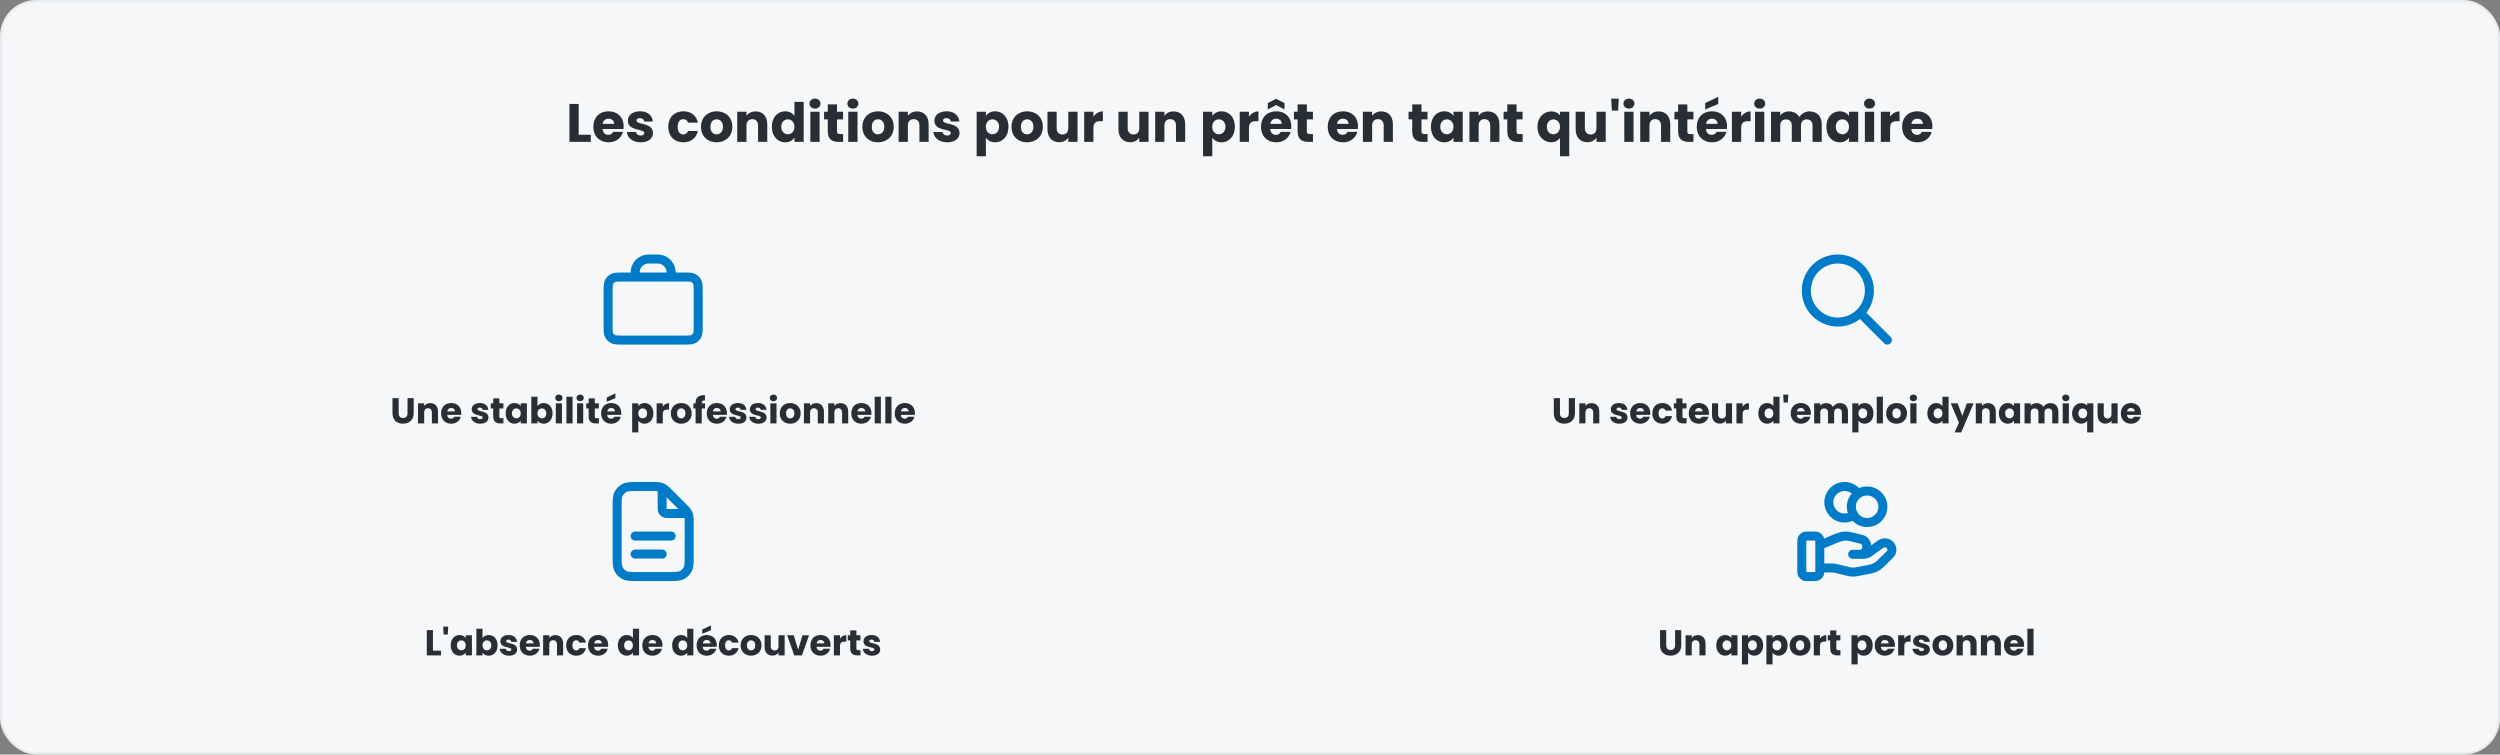 <svg width="1110" height="335" viewBox="0 0 1110 335" fill="none" xmlns="http://www.w3.org/2000/svg">
<rect x="0" y="0" width="1110" height="335" fill="#808080" stroke="none"/>
<rect x="0.5" y="0.5" width="1109" height="334" rx="15.5" fill="#F5F7F9"/>
<rect x="0.5" y="0.5" width="1109" height="334" rx="15.5" stroke="#E9ECEF"/>
<path d="M252.832 46.152H256.936V59.832H262.312V63H252.832V46.152ZM270.173 52.704C268.829 52.704 267.797 53.52 267.557 55.008H272.693C272.693 53.544 271.541 52.704 270.173 52.704ZM276.581 58.56C275.933 61.176 273.557 63.192 270.221 63.192C266.285 63.192 263.453 60.552 263.453 56.304C263.453 52.056 266.237 49.416 270.221 49.416C274.133 49.416 276.893 52.008 276.893 56.088C276.893 56.472 276.869 56.88 276.821 57.288H267.533C267.677 59.04 268.757 59.856 270.077 59.856C271.229 59.856 271.877 59.28 272.213 58.56H276.581ZM289.93 59.112C289.93 61.44 287.866 63.192 284.506 63.192C280.93 63.192 278.53 61.2 278.338 58.608H282.394C282.49 59.544 283.33 60.168 284.458 60.168C285.514 60.168 286.066 59.688 286.066 59.088C286.066 56.928 278.77 58.488 278.77 53.568C278.77 51.288 280.714 49.416 284.218 49.416C287.674 49.416 289.594 51.336 289.858 53.976H286.066C285.946 53.064 285.25 52.464 284.098 52.464C283.138 52.464 282.61 52.848 282.61 53.496C282.61 55.632 289.858 54.12 289.93 59.112ZM296.711 56.304C296.711 52.08 299.495 49.416 303.431 49.416C306.791 49.416 309.167 51.264 309.863 54.456H305.495C305.159 53.52 304.487 52.92 303.359 52.92C301.895 52.92 300.887 54.072 300.887 56.304C300.887 58.536 301.895 59.688 303.359 59.688C304.487 59.688 305.135 59.136 305.495 58.152H309.863C309.167 61.248 306.791 63.192 303.431 63.192C299.495 63.192 296.711 60.552 296.711 56.304ZM325.162 56.304C325.162 60.552 322.09 63.192 318.154 63.192C314.218 63.192 311.242 60.552 311.242 56.304C311.242 52.056 314.29 49.416 318.202 49.416C322.138 49.416 325.162 52.056 325.162 56.304ZM315.418 56.304C315.418 58.56 316.666 59.64 318.154 59.64C319.618 59.64 320.986 58.56 320.986 56.304C320.986 54.024 319.642 52.968 318.202 52.968C316.714 52.968 315.418 54.024 315.418 56.304ZM336.58 63V55.728C336.58 53.904 335.572 52.896 334.012 52.896C332.452 52.896 331.444 53.904 331.444 55.728V63H327.34V49.608H331.444V51.384C332.26 50.256 333.7 49.464 335.5 49.464C338.596 49.464 340.66 51.576 340.66 55.176V63H336.58ZM342.695 56.28C342.695 52.056 345.311 49.416 348.599 49.416C350.375 49.416 351.911 50.232 352.727 51.456V45.24H356.831V63H352.727V61.08C351.983 62.304 350.567 63.192 348.599 63.192C345.311 63.192 342.695 60.504 342.695 56.28ZM352.727 56.304C352.727 54.168 351.359 52.992 349.799 52.992C348.263 52.992 346.871 54.144 346.871 56.28C346.871 58.416 348.263 59.616 349.799 59.616C351.359 59.616 352.727 58.44 352.727 56.304ZM359.801 63V49.608H363.905V63H359.801ZM361.865 48.216C360.401 48.216 359.417 47.232 359.417 46.008C359.417 44.76 360.401 43.776 361.865 43.776C363.305 43.776 364.289 44.76 364.289 46.008C364.289 47.232 363.305 48.216 361.865 48.216ZM367.527 58.344V53.016H365.895V49.608H367.527V46.344H371.631V49.608H374.319V53.016H371.631V58.392C371.631 59.184 371.967 59.52 372.879 59.52H374.343V63H372.255C369.471 63 367.527 61.824 367.527 58.344ZM376.629 63V49.608H380.733V63H376.629ZM378.693 48.216C377.229 48.216 376.245 47.232 376.245 46.008C376.245 44.76 377.229 43.776 378.693 43.776C380.133 43.776 381.117 44.76 381.117 46.008C381.117 47.232 380.133 48.216 378.693 48.216ZM396.811 56.304C396.811 60.552 393.739 63.192 389.803 63.192C385.867 63.192 382.891 60.552 382.891 56.304C382.891 52.056 385.939 49.416 389.851 49.416C393.787 49.416 396.811 52.056 396.811 56.304ZM387.067 56.304C387.067 58.56 388.315 59.64 389.803 59.64C391.267 59.64 392.635 58.56 392.635 56.304C392.635 54.024 391.291 52.968 389.851 52.968C388.363 52.968 387.067 54.024 387.067 56.304ZM408.228 63V55.728C408.228 53.904 407.22 52.896 405.66 52.896C404.1 52.896 403.092 53.904 403.092 55.728V63H398.988V49.608H403.092V51.384C403.908 50.256 405.348 49.464 407.148 49.464C410.244 49.464 412.308 51.576 412.308 55.176V63H408.228ZM426.032 59.112C426.032 61.44 423.968 63.192 420.608 63.192C417.032 63.192 414.632 61.2 414.44 58.608H418.496C418.592 59.544 419.432 60.168 420.56 60.168C421.616 60.168 422.168 59.688 422.168 59.088C422.168 56.928 414.872 58.488 414.872 53.568C414.872 51.288 416.816 49.416 420.32 49.416C423.776 49.416 425.696 51.336 425.96 53.976H422.168C422.048 53.064 421.352 52.464 420.2 52.464C419.24 52.464 418.712 52.848 418.712 53.496C418.712 55.632 425.96 54.12 426.032 59.112ZM437.733 51.504C438.477 50.328 439.893 49.416 441.861 49.416C445.149 49.416 447.765 52.056 447.765 56.28C447.765 60.504 445.149 63.192 441.861 63.192C439.893 63.192 438.477 62.256 437.733 61.128V69.384H433.629V49.608H437.733V51.504ZM443.589 56.28C443.589 54.144 442.197 52.992 440.637 52.992C439.101 52.992 437.709 54.168 437.709 56.304C437.709 58.44 439.101 59.616 440.637 59.616C442.197 59.616 443.589 58.416 443.589 56.28ZM463.022 56.304C463.022 60.552 459.95 63.192 456.014 63.192C452.078 63.192 449.102 60.552 449.102 56.304C449.102 52.056 452.15 49.416 456.062 49.416C459.998 49.416 463.022 52.056 463.022 56.304ZM453.278 56.304C453.278 58.56 454.526 59.64 456.014 59.64C457.478 59.64 458.846 58.56 458.846 56.304C458.846 54.024 457.502 52.968 456.062 52.968C454.574 52.968 453.278 54.024 453.278 56.304ZM478.423 49.608V63H474.319V61.176C473.503 62.328 472.063 63.144 470.263 63.144C467.167 63.144 465.079 61.008 465.079 57.432V49.608H469.159V56.88C469.159 58.704 470.191 59.712 471.727 59.712C473.311 59.712 474.319 58.704 474.319 56.88V49.608H478.423ZM485.475 56.784V63H481.371V49.608H485.475V51.84C486.411 50.424 487.875 49.464 489.675 49.464V53.808H488.547C486.603 53.808 485.475 54.48 485.475 56.784ZM509.946 49.608V63H505.842V61.176C505.026 62.328 503.586 63.144 501.786 63.144C498.69 63.144 496.602 61.008 496.602 57.432V49.608H500.682V56.88C500.682 58.704 501.714 59.712 503.25 59.712C504.834 59.712 505.842 58.704 505.842 56.88V49.608H509.946ZM522.134 63V55.728C522.134 53.904 521.126 52.896 519.566 52.896C518.006 52.896 516.998 53.904 516.998 55.728V63H512.894V49.608H516.998V51.384C517.814 50.256 519.254 49.464 521.054 49.464C524.15 49.464 526.214 51.576 526.214 55.176V63H522.134ZM538.256 51.504C539 50.328 540.416 49.416 542.384 49.416C545.672 49.416 548.288 52.056 548.288 56.28C548.288 60.504 545.672 63.192 542.384 63.192C540.416 63.192 539 62.256 538.256 61.128V69.384H534.152V49.608H538.256V51.504ZM544.112 56.28C544.112 54.144 542.72 52.992 541.16 52.992C539.624 52.992 538.232 54.168 538.232 56.304C538.232 58.44 539.624 59.616 541.16 59.616C542.72 59.616 544.112 58.416 544.112 56.28ZM554.545 56.784V63H550.441V49.608H554.545V51.84C555.481 50.424 556.945 49.464 558.745 49.464V53.808H557.617C555.673 53.808 554.545 54.48 554.545 56.784ZM566.611 52.704C565.267 52.704 564.235 53.52 563.995 55.008H569.131C569.131 53.544 567.979 52.704 566.611 52.704ZM573.019 58.56C572.371 61.176 569.995 63.192 566.659 63.192C562.723 63.192 559.891 60.552 559.891 56.304C559.891 52.056 562.675 49.416 566.659 49.416C570.571 49.416 573.331 52.008 573.331 56.088C573.331 56.472 573.307 56.88 573.259 57.288H563.971C564.115 59.04 565.195 59.856 566.515 59.856C567.667 59.856 568.315 59.28 568.651 58.56H573.019ZM570.331 45.768V48.6L566.611 46.632L562.891 48.6V45.768L566.611 43.872L570.331 45.768ZM576.144 58.344V53.016H574.512V49.608H576.144V46.344H580.248V49.608H582.936V53.016H580.248V58.392C580.248 59.184 580.584 59.52 581.496 59.52H582.96V63H580.872C578.088 63 576.144 61.824 576.144 58.344ZM596.236 52.704C594.892 52.704 593.86 53.52 593.62 55.008H598.756C598.756 53.544 597.604 52.704 596.236 52.704ZM602.644 58.56C601.996 61.176 599.62 63.192 596.284 63.192C592.348 63.192 589.516 60.552 589.516 56.304C589.516 52.056 592.3 49.416 596.284 49.416C600.196 49.416 602.956 52.008 602.956 56.088C602.956 56.472 602.932 56.88 602.884 57.288H593.596C593.74 59.04 594.82 59.856 596.14 59.856C597.292 59.856 597.94 59.28 598.276 58.56H602.644ZM614.361 63V55.728C614.361 53.904 613.353 52.896 611.793 52.896C610.233 52.896 609.225 53.904 609.225 55.728V63H605.121V49.608H609.225V51.384C610.041 50.256 611.481 49.464 613.281 49.464C616.377 49.464 618.441 51.576 618.441 55.176V63H614.361ZM627.027 58.344V53.016H625.395V49.608H627.027V46.344H631.131V49.608H633.819V53.016H631.131V58.392C631.131 59.184 631.467 59.52 632.379 59.52H633.843V63H631.755C628.971 63 627.027 61.824 627.027 58.344ZM635.313 56.28C635.313 52.056 637.929 49.416 641.217 49.416C643.209 49.416 644.625 50.328 645.345 51.504V49.608H649.449V63H645.345V61.104C644.601 62.28 643.185 63.192 641.193 63.192C637.929 63.192 635.313 60.504 635.313 56.28ZM645.345 56.304C645.345 54.168 643.977 52.992 642.417 52.992C640.881 52.992 639.489 54.144 639.489 56.28C639.489 58.416 640.881 59.616 642.417 59.616C643.977 59.616 645.345 58.44 645.345 56.304ZM661.658 63V55.728C661.658 53.904 660.65 52.896 659.09 52.896C657.53 52.896 656.522 53.904 656.522 55.728V63H652.418V49.608H656.522V51.384C657.338 50.256 658.778 49.464 660.578 49.464C663.674 49.464 665.738 51.576 665.738 55.176V63H661.658ZM669.238 58.344V53.016H667.606V49.608H669.238V46.344H673.342V49.608H676.03V53.016H673.342V58.392C673.342 59.184 673.678 59.52 674.59 59.52H676.054V63H673.966C671.182 63 669.238 61.824 669.238 58.344ZM682.61 56.328C682.61 52.248 685.394 49.464 688.73 49.464C690.482 49.464 691.826 50.136 692.642 51.144V49.608H696.746V69.384H692.642V61.32C691.778 62.376 690.458 63.168 688.682 63.168C685.394 63.168 682.61 60.408 682.61 56.328ZM692.642 56.304C692.642 54.048 691.106 53.016 689.714 53.016C688.346 53.016 686.786 54.072 686.786 56.328C686.786 58.584 688.346 59.616 689.714 59.616C691.106 59.616 692.642 58.56 692.642 56.304ZM712.939 49.608V63H708.835V61.176C708.019 62.328 706.579 63.144 704.779 63.144C701.683 63.144 699.595 61.008 699.595 57.432V49.608H703.675V56.88C703.675 58.704 704.707 59.712 706.243 59.712C707.827 59.712 708.835 58.704 708.835 56.88V49.608H712.939ZM715.67 49.104L715.358 43.8H718.742L718.43 49.104H715.67ZM721.183 63V49.608H725.287V63H721.183ZM723.247 48.216C721.783 48.216 720.799 47.232 720.799 46.008C720.799 44.76 721.783 43.776 723.247 43.776C724.687 43.776 725.671 44.76 725.671 46.008C725.671 47.232 724.687 48.216 723.247 48.216ZM737.501 63V55.728C737.501 53.904 736.493 52.896 734.933 52.896C733.373 52.896 732.365 53.904 732.365 55.728V63H728.261V49.608H732.365V51.384C733.181 50.256 734.621 49.464 736.421 49.464C739.517 49.464 741.581 51.576 741.581 55.176V63H737.501ZM745.081 58.344V53.016H743.449V49.608H745.081V46.344H749.185V49.608H751.873V53.016H749.185V58.392C749.185 59.184 749.521 59.52 750.433 59.52H751.897V63H749.809C747.025 63 745.081 61.824 745.081 58.344ZM760.087 52.704C758.743 52.704 757.711 53.52 757.471 55.008H762.607C762.607 53.544 761.455 52.704 760.087 52.704ZM766.495 58.56C765.847 61.176 763.471 63.192 760.135 63.192C756.199 63.192 753.367 60.552 753.367 56.304C753.367 52.056 756.151 49.416 760.135 49.416C764.047 49.416 766.807 52.008 766.807 56.088C766.807 56.472 766.783 56.88 766.735 57.288H757.447C757.591 59.04 758.671 59.856 759.991 59.856C761.143 59.856 761.791 59.28 762.127 58.56H766.495ZM757.111 45.768L762.895 42.984V46.176L757.111 48.6V45.768ZM773.076 56.784V63H768.972V49.608H773.076V51.84C774.012 50.424 775.476 49.464 777.276 49.464V53.808H776.148C774.204 53.808 773.076 54.48 773.076 56.784ZM779.238 63V49.608H783.342V63H779.238ZM781.302 48.216C779.838 48.216 778.854 47.232 778.854 46.008C778.854 44.76 779.838 43.776 781.302 43.776C782.742 43.776 783.726 44.76 783.726 46.008C783.726 47.232 782.742 48.216 781.302 48.216ZM804.772 63V55.728C804.772 53.976 803.764 53.016 802.204 53.016C800.644 53.016 799.636 53.976 799.636 55.728V63H795.556V55.728C795.556 53.976 794.548 53.016 792.988 53.016C791.428 53.016 790.42 53.976 790.42 55.728V63H786.316V49.608H790.42V51.288C791.212 50.208 792.58 49.464 794.332 49.464C796.348 49.464 797.98 50.352 798.892 51.96C799.78 50.544 801.46 49.464 803.404 49.464C806.716 49.464 808.852 51.576 808.852 55.176V63H804.772ZM810.906 56.28C810.906 52.056 813.522 49.416 816.81 49.416C818.802 49.416 820.218 50.328 820.938 51.504V49.608H825.042V63H820.938V61.104C820.194 62.28 818.778 63.192 816.786 63.192C813.522 63.192 810.906 60.504 810.906 56.28ZM820.938 56.304C820.938 54.168 819.57 52.992 818.01 52.992C816.474 52.992 815.082 54.144 815.082 56.28C815.082 58.416 816.474 59.616 818.01 59.616C819.57 59.616 820.938 58.44 820.938 56.304ZM828.011 63V49.608H832.115V63H828.011ZM830.075 48.216C828.611 48.216 827.627 47.232 827.627 46.008C827.627 44.76 828.611 43.776 830.075 43.776C831.515 43.776 832.499 44.76 832.499 46.008C832.499 47.232 831.515 48.216 830.075 48.216ZM839.194 56.784V63H835.09V49.608H839.194V51.84C840.13 50.424 841.594 49.464 843.394 49.464V53.808H842.266C840.322 53.808 839.194 54.48 839.194 56.784ZM851.259 52.704C849.915 52.704 848.883 53.52 848.643 55.008H853.779C853.779 53.544 852.627 52.704 851.259 52.704ZM857.667 58.56C857.019 61.176 854.643 63.192 851.307 63.192C847.371 63.192 844.539 60.552 844.539 56.304C844.539 52.056 847.323 49.416 851.307 49.416C855.219 49.416 857.979 52.008 857.979 56.088C857.979 56.472 857.955 56.88 857.907 57.288H848.619C848.763 59.04 849.843 59.856 851.163 59.856C852.315 59.856 852.963 59.28 853.299 58.56H857.667Z" fill="#272E35"/>
<g clip-path="url(#clip0_2069_1366)">
<path d="M298 123C298 121.14 298 120.21 297.796 119.447C297.241 117.377 295.623 115.759 293.553 115.204C292.79 115 291.86 115 290 115C288.14 115 287.21 115 286.447 115.204C284.377 115.759 282.759 117.377 282.204 119.447C282 120.21 282 121.14 282 123M276.4 151H303.6C305.84 151 306.96 151 307.816 150.564C308.569 150.181 309.181 149.569 309.564 148.816C310 147.96 310 146.84 310 144.6V129.4C310 127.16 310 126.04 309.564 125.184C309.181 124.431 308.569 123.819 307.816 123.436C306.96 123 305.84 123 303.6 123H276.4C274.16 123 273.04 123 272.184 123.436C271.431 123.819 270.819 124.431 270.436 125.184C270 126.04 270 127.16 270 129.4V144.6C270 146.84 270 147.96 270.436 148.816C270.819 149.569 271.431 150.181 272.184 150.564C273.04 151 274.16 151 276.4 151Z" stroke="#007BC7" stroke-width="4" stroke-linecap="round" stroke-linejoin="round"/>
<path d="M174.272 183.472V176.768H177.008V183.488C177.008 184.816 177.664 185.584 178.96 185.584C180.256 185.584 180.944 184.816 180.944 183.488V176.768H183.68V183.472C183.68 186.576 181.504 188.112 178.912 188.112C176.304 188.112 174.272 186.576 174.272 183.472ZM191.761 188V183.152C191.761 181.936 191.089 181.264 190.049 181.264C189.009 181.264 188.337 181.936 188.337 183.152V188H185.601V179.072H188.337V180.256C188.881 179.504 189.841 178.976 191.041 178.976C193.105 178.976 194.481 180.384 194.481 182.784V188H191.761ZM200.319 181.136C199.423 181.136 198.735 181.68 198.575 182.672H201.999C201.999 181.696 201.231 181.136 200.319 181.136ZM204.591 185.04C204.159 186.784 202.575 188.128 200.351 188.128C197.727 188.128 195.839 186.368 195.839 183.536C195.839 180.704 197.695 178.944 200.351 178.944C202.959 178.944 204.799 180.672 204.799 183.392C204.799 183.648 204.783 183.92 204.751 184.192H198.559C198.655 185.36 199.375 185.904 200.255 185.904C201.023 185.904 201.455 185.52 201.679 185.04H204.591ZM216.881 185.408C216.881 186.96 215.505 188.128 213.265 188.128C210.881 188.128 209.281 186.8 209.153 185.072H211.857C211.921 185.696 212.481 186.112 213.233 186.112C213.937 186.112 214.305 185.792 214.305 185.392C214.305 183.952 209.441 184.992 209.441 181.712C209.441 180.192 210.737 178.944 213.073 178.944C215.377 178.944 216.657 180.224 216.833 181.984H214.305C214.225 181.376 213.761 180.976 212.993 180.976C212.353 180.976 212.001 181.232 212.001 181.664C212.001 183.088 216.833 182.08 216.881 185.408ZM218.987 184.896V181.344H217.899V179.072H218.987V176.896H221.723V179.072H223.515V181.344H221.723V184.928C221.723 185.456 221.947 185.68 222.555 185.68H223.531V188H222.139C220.283 188 218.987 187.216 218.987 184.896ZM224.511 183.52C224.511 180.704 226.255 178.944 228.447 178.944C229.775 178.944 230.719 179.552 231.199 180.336V179.072H233.935V188H231.199V186.736C230.703 187.52 229.759 188.128 228.431 188.128C226.255 188.128 224.511 186.336 224.511 183.52ZM231.199 183.536C231.199 182.112 230.287 181.328 229.247 181.328C228.223 181.328 227.295 182.096 227.295 183.52C227.295 184.944 228.223 185.744 229.247 185.744C230.287 185.744 231.199 184.96 231.199 183.536ZM238.65 180.336C239.146 179.536 240.122 178.944 241.402 178.944C243.61 178.944 245.338 180.704 245.338 183.52C245.338 186.336 243.594 188.128 241.402 188.128C240.09 188.128 239.146 187.536 238.65 186.752V188H235.914V176.16H238.65V180.336ZM242.554 183.52C242.554 182.096 241.626 181.328 240.586 181.328C239.562 181.328 238.634 182.112 238.634 183.536C238.634 184.96 239.562 185.744 240.586 185.744C241.626 185.744 242.554 184.944 242.554 183.52ZM246.773 188V179.072H249.509V188H246.773ZM248.149 178.144C247.173 178.144 246.517 177.488 246.517 176.672C246.517 175.84 247.173 175.184 248.149 175.184C249.109 175.184 249.765 175.84 249.765 176.672C249.765 177.488 249.109 178.144 248.149 178.144ZM251.492 188V176.16H254.228V188H251.492ZM256.211 188V179.072H258.947V188H256.211ZM257.587 178.144C256.611 178.144 255.955 177.488 255.955 176.672C255.955 175.84 256.611 175.184 257.587 175.184C258.547 175.184 259.203 175.84 259.203 176.672C259.203 177.488 258.547 178.144 257.587 178.144ZM261.362 184.896V181.344H260.274V179.072H261.362V176.896H264.098V179.072H265.89V181.344H264.098V184.928C264.098 185.456 264.322 185.68 264.93 185.68H265.906V188H264.514C262.658 188 261.362 187.216 261.362 184.896ZM271.366 181.136C270.47 181.136 269.782 181.68 269.622 182.672H273.046C273.046 181.696 272.278 181.136 271.366 181.136ZM275.638 185.04C275.206 186.784 273.622 188.128 271.398 188.128C268.774 188.128 266.886 186.368 266.886 183.536C266.886 180.704 268.742 178.944 271.398 178.944C274.006 178.944 275.845 180.672 275.845 183.392C275.845 183.648 275.83 183.92 275.798 184.192H269.606C269.702 185.36 270.422 185.904 271.302 185.904C272.07 185.904 272.502 185.52 272.726 185.04H275.638ZM269.382 176.512L273.238 174.656V176.784L269.382 178.4V176.512ZM283.416 180.336C283.911 179.552 284.856 178.944 286.168 178.944C288.36 178.944 290.104 180.704 290.104 183.52C290.104 186.336 288.36 188.128 286.168 188.128C284.856 188.128 283.911 187.504 283.416 186.752V192.256H280.68V179.072H283.416V180.336ZM287.32 183.52C287.32 182.096 286.392 181.328 285.352 181.328C284.328 181.328 283.4 182.112 283.4 183.536C283.4 184.96 284.328 185.744 285.352 185.744C286.392 185.744 287.32 184.944 287.32 183.52ZM294.275 183.856V188H291.539V179.072H294.275V180.56C294.899 179.616 295.875 178.976 297.075 178.976V181.872H296.323C295.027 181.872 294.275 182.32 294.275 183.856ZM307.119 183.536C307.119 186.368 305.071 188.128 302.447 188.128C299.823 188.128 297.839 186.368 297.839 183.536C297.839 180.704 299.871 178.944 302.479 178.944C305.103 178.944 307.119 180.704 307.119 183.536ZM300.623 183.536C300.623 185.04 301.455 185.76 302.447 185.76C303.423 185.76 304.335 185.04 304.335 183.536C304.335 182.016 303.439 181.312 302.479 181.312C301.487 181.312 300.623 182.016 300.623 183.536ZM308.842 188V181.344H307.85V179.072H308.842V178.816C308.842 176.48 310.282 175.328 313.002 175.472V177.792C311.946 177.728 311.578 178.048 311.578 178.992V179.072H313.05V181.344H311.578V188H308.842ZM318.272 181.136C317.376 181.136 316.688 181.68 316.528 182.672H319.952C319.952 181.696 319.184 181.136 318.272 181.136ZM322.544 185.04C322.112 186.784 320.528 188.128 318.304 188.128C315.68 188.128 313.792 186.368 313.792 183.536C313.792 180.704 315.648 178.944 318.304 178.944C320.912 178.944 322.752 180.672 322.752 183.392C322.752 183.648 322.736 183.92 322.704 184.192H316.512C316.608 185.36 317.328 185.904 318.208 185.904C318.976 185.904 319.408 185.52 319.632 185.04H322.544ZM331.443 185.408C331.443 186.96 330.067 188.128 327.827 188.128C325.443 188.128 323.843 186.8 323.715 185.072H326.419C326.483 185.696 327.043 186.112 327.795 186.112C328.499 186.112 328.867 185.792 328.867 185.392C328.867 183.952 324.003 184.992 324.003 181.712C324.003 180.192 325.299 178.944 327.635 178.944C329.939 178.944 331.219 180.224 331.395 181.984H328.867C328.787 181.376 328.323 180.976 327.555 180.976C326.915 180.976 326.563 181.232 326.563 181.664C326.563 183.088 331.395 182.08 331.443 185.408ZM340.365 185.408C340.365 186.96 338.989 188.128 336.749 188.128C334.365 188.128 332.765 186.8 332.637 185.072H335.341C335.405 185.696 335.965 186.112 336.717 186.112C337.421 186.112 337.789 185.792 337.789 185.392C337.789 183.952 332.925 184.992 332.925 181.712C332.925 180.192 334.221 178.944 336.557 178.944C338.861 178.944 340.141 180.224 340.317 181.984H337.789C337.709 181.376 337.245 180.976 336.477 180.976C335.837 180.976 335.485 181.232 335.485 181.664C335.485 183.088 340.317 182.08 340.365 185.408ZM342.039 188V179.072H344.775V188H342.039ZM343.415 178.144C342.439 178.144 341.783 177.488 341.783 176.672C341.783 175.84 342.439 175.184 343.415 175.184C344.375 175.184 345.031 175.84 345.031 176.672C345.031 177.488 344.375 178.144 343.415 178.144ZM355.494 183.536C355.494 186.368 353.446 188.128 350.822 188.128C348.198 188.128 346.214 186.368 346.214 183.536C346.214 180.704 348.246 178.944 350.854 178.944C353.478 178.944 355.494 180.704 355.494 183.536ZM348.998 183.536C348.998 185.04 349.83 185.76 350.822 185.76C351.798 185.76 352.71 185.04 352.71 183.536C352.71 182.016 351.814 181.312 350.854 181.312C349.862 181.312 348.998 182.016 348.998 183.536ZM363.105 188V183.152C363.105 181.936 362.433 181.264 361.393 181.264C360.353 181.264 359.681 181.936 359.681 183.152V188H356.945V179.072H359.681V180.256C360.225 179.504 361.185 178.976 362.385 178.976C364.449 178.976 365.825 180.384 365.825 182.784V188H363.105ZM373.886 188V183.152C373.886 181.936 373.214 181.264 372.174 181.264C371.134 181.264 370.462 181.936 370.462 183.152V188H367.726V179.072H370.462V180.256C371.006 179.504 371.966 178.976 373.166 178.976C375.23 178.976 376.606 180.384 376.606 182.784V188H373.886ZM382.444 181.136C381.548 181.136 380.86 181.68 380.7 182.672H384.124C384.124 181.696 383.356 181.136 382.444 181.136ZM386.716 185.04C386.284 186.784 384.7 188.128 382.476 188.128C379.852 188.128 377.964 186.368 377.964 183.536C377.964 180.704 379.82 178.944 382.476 178.944C385.084 178.944 386.924 180.672 386.924 183.392C386.924 183.648 386.908 183.92 386.876 184.192H380.684C380.78 185.36 381.5 185.904 382.38 185.904C383.148 185.904 383.58 185.52 383.804 185.04H386.716ZM388.367 188V176.16H391.103V188H388.367ZM393.086 188V176.16H395.822V188H393.086ZM401.741 181.136C400.845 181.136 400.157 181.68 399.997 182.672H403.421C403.421 181.696 402.653 181.136 401.741 181.136ZM406.013 185.04C405.581 186.784 403.997 188.128 401.773 188.128C399.149 188.128 397.261 186.368 397.261 183.536C397.261 180.704 399.117 178.944 401.773 178.944C404.381 178.944 406.22 180.672 406.22 183.392C406.22 183.648 406.205 183.92 406.173 184.192H399.981C400.077 185.36 400.797 185.904 401.677 185.904C402.445 185.904 402.877 185.52 403.101 185.04H406.013Z" fill="#272E35"/>
</g>
<g clip-path="url(#clip1_2069_1366)">
<path d="M838 151L826 139M830 129C830 136.732 823.732 143 816 143C808.268 143 802 136.732 802 129C802 121.268 808.268 115 816 115C823.732 115 830 121.268 830 129Z" stroke="#007BC7" stroke-width="4" stroke-linecap="round" stroke-linejoin="round"/>
<path d="M689.882 183.472V176.768H692.618V183.488C692.618 184.816 693.274 185.584 694.57 185.584C695.866 185.584 696.554 184.816 696.554 183.488V176.768H699.29V183.472C699.29 186.576 697.114 188.112 694.522 188.112C691.914 188.112 689.882 186.576 689.882 183.472ZM707.371 188V183.152C707.371 181.936 706.699 181.264 705.659 181.264C704.619 181.264 703.947 181.936 703.947 183.152V188H701.211V179.072H703.947V180.256C704.491 179.504 705.451 178.976 706.651 178.976C708.715 178.976 710.091 180.384 710.091 182.784V188H707.371ZM722.631 185.408C722.631 186.96 721.255 188.128 719.015 188.128C716.631 188.128 715.031 186.8 714.903 185.072H717.607C717.671 185.696 718.231 186.112 718.983 186.112C719.687 186.112 720.055 185.792 720.055 185.392C720.055 183.952 715.191 184.992 715.191 181.712C715.191 180.192 716.487 178.944 718.823 178.944C721.127 178.944 722.407 180.224 722.583 181.984H720.055C719.975 181.376 719.511 180.976 718.743 180.976C718.103 180.976 717.751 181.232 717.751 181.664C717.751 183.088 722.583 182.08 722.631 185.408ZM728.241 181.136C727.345 181.136 726.657 181.68 726.497 182.672H729.921C729.921 181.696 729.153 181.136 728.241 181.136ZM732.513 185.04C732.081 186.784 730.497 188.128 728.273 188.128C725.649 188.128 723.761 186.368 723.761 183.536C723.761 180.704 725.617 178.944 728.273 178.944C730.881 178.944 732.72 180.672 732.72 183.392C732.72 183.648 732.705 183.92 732.673 184.192H726.481C726.577 185.36 727.297 185.904 728.177 185.904C728.945 185.904 729.377 185.52 729.601 185.04H732.513ZM733.62 183.536C733.62 180.72 735.476 178.944 738.1 178.944C740.34 178.944 741.924 180.176 742.388 182.304H739.476C739.252 181.68 738.804 181.28 738.052 181.28C737.076 181.28 736.404 182.048 736.404 183.536C736.404 185.024 737.076 185.792 738.052 185.792C738.804 185.792 739.236 185.424 739.476 184.768H742.388C741.924 186.832 740.34 188.128 738.1 188.128C735.476 188.128 733.62 186.368 733.62 183.536ZM744.283 184.896V181.344H743.195V179.072H744.283V176.896H747.019V179.072H748.811V181.344H747.019V184.928C747.019 185.456 747.243 185.68 747.851 185.68H748.827V188H747.435C745.579 188 744.283 187.216 744.283 184.896ZM754.287 181.136C753.391 181.136 752.703 181.68 752.543 182.672H755.967C755.967 181.696 755.199 181.136 754.287 181.136ZM758.559 185.04C758.127 186.784 756.543 188.128 754.319 188.128C751.695 188.128 749.807 186.368 749.807 183.536C749.807 180.704 751.663 178.944 754.319 178.944C756.927 178.944 758.767 180.672 758.767 183.392C758.767 183.648 758.751 183.92 758.719 184.192H752.527C752.623 185.36 753.343 185.904 754.223 185.904C754.991 185.904 755.423 185.52 755.647 185.04H758.559ZM769.027 179.072V188H766.291V186.784C765.747 187.552 764.787 188.096 763.587 188.096C761.523 188.096 760.131 186.672 760.131 184.288V179.072H762.851V183.92C762.851 185.136 763.539 185.808 764.563 185.808C765.619 185.808 766.291 185.136 766.291 183.92V179.072H769.027ZM773.728 183.856V188H770.992V179.072H773.728V180.56C774.352 179.616 775.328 178.976 776.528 178.976V181.872H775.776C774.48 181.872 773.728 182.32 773.728 183.856ZM780.682 183.52C780.682 180.704 782.426 178.944 784.618 178.944C785.802 178.944 786.826 179.488 787.37 180.304V176.16H790.106V188H787.37V186.72C786.874 187.536 785.93 188.128 784.618 188.128C782.426 188.128 780.682 186.336 780.682 183.52ZM787.37 183.536C787.37 182.112 786.458 181.328 785.418 181.328C784.394 181.328 783.466 182.096 783.466 183.52C783.466 184.944 784.394 185.744 785.418 185.744C786.458 185.744 787.37 184.96 787.37 183.536ZM791.942 178.736L791.734 175.2H793.99L793.782 178.736H791.942ZM799.553 181.136C798.657 181.136 797.969 181.68 797.809 182.672H801.233C801.233 181.696 800.465 181.136 799.553 181.136ZM803.825 185.04C803.393 186.784 801.809 188.128 799.585 188.128C796.961 188.128 795.073 186.368 795.073 183.536C795.073 180.704 796.929 178.944 799.585 178.944C802.193 178.944 804.033 180.672 804.033 183.392C804.033 183.648 804.017 183.92 803.985 184.192H797.793C797.889 185.36 798.609 185.904 799.489 185.904C800.257 185.904 800.689 185.52 800.913 185.04H803.825ZM817.78 188V183.152C817.78 181.984 817.108 181.344 816.068 181.344C815.028 181.344 814.356 181.984 814.356 183.152V188H811.636V183.152C811.636 181.984 810.964 181.344 809.924 181.344C808.884 181.344 808.212 181.984 808.212 183.152V188H805.476V179.072H808.212V180.192C808.74 179.472 809.652 178.976 810.82 178.976C812.164 178.976 813.252 179.568 813.86 180.64C814.452 179.696 815.572 178.976 816.868 178.976C819.076 178.976 820.5 180.384 820.5 182.784V188H817.78ZM825.15 180.336C825.646 179.552 826.59 178.944 827.902 178.944C830.094 178.944 831.838 180.704 831.838 183.52C831.838 186.336 830.094 188.128 827.902 188.128C826.59 188.128 825.646 187.504 825.15 186.752V192.256H822.414V179.072H825.15V180.336ZM829.054 183.52C829.054 182.096 828.126 181.328 827.086 181.328C826.062 181.328 825.134 182.112 825.134 183.536C825.134 184.96 826.062 185.744 827.086 185.744C828.126 185.744 829.054 184.944 829.054 183.52ZM833.273 188V176.16H836.009V188H833.273ZM846.728 183.536C846.728 186.368 844.68 188.128 842.056 188.128C839.432 188.128 837.448 186.368 837.448 183.536C837.448 180.704 839.48 178.944 842.088 178.944C844.712 178.944 846.728 180.704 846.728 183.536ZM840.232 183.536C840.232 185.04 841.064 185.76 842.056 185.76C843.032 185.76 843.944 185.04 843.944 183.536C843.944 182.016 843.048 181.312 842.088 181.312C841.096 181.312 840.232 182.016 840.232 183.536ZM848.18 188V179.072H850.916V188H848.18ZM849.556 178.144C848.58 178.144 847.924 177.488 847.924 176.672C847.924 175.84 848.58 175.184 849.556 175.184C850.516 175.184 851.172 175.84 851.172 176.672C851.172 177.488 850.516 178.144 849.556 178.144ZM855.745 183.52C855.745 180.704 857.489 178.944 859.681 178.944C860.865 178.944 861.889 179.488 862.433 180.304V176.16H865.169V188H862.433V186.72C861.937 187.536 860.993 188.128 859.681 188.128C857.489 188.128 855.745 186.336 855.745 183.52ZM862.433 183.536C862.433 182.112 861.521 181.328 860.481 181.328C859.457 181.328 858.529 182.096 858.529 183.52C858.529 184.944 859.457 185.744 860.481 185.744C861.521 185.744 862.433 184.96 862.433 183.536ZM871.26 184.656L873.308 179.072H876.268L870.668 192.24H867.724L869.772 187.696L866.14 179.072H869.196L871.26 184.656ZM883.418 188V183.152C883.418 181.936 882.746 181.264 881.706 181.264C880.666 181.264 879.994 181.936 879.994 183.152V188H877.258V179.072H879.994V180.256C880.538 179.504 881.498 178.976 882.698 178.976C884.762 178.976 886.138 180.384 886.138 182.784V188H883.418ZM887.495 183.52C887.495 180.704 889.239 178.944 891.431 178.944C892.759 178.944 893.703 179.552 894.183 180.336V179.072H896.919V188H894.183V186.736C893.687 187.52 892.743 188.128 891.415 188.128C889.239 188.128 887.495 186.336 887.495 183.52ZM894.183 183.536C894.183 182.112 893.271 181.328 892.231 181.328C891.207 181.328 890.279 182.096 890.279 183.52C890.279 184.944 891.207 185.744 892.231 185.744C893.271 185.744 894.183 184.96 894.183 183.536ZM911.202 188V183.152C911.202 181.984 910.53 181.344 909.49 181.344C908.45 181.344 907.778 181.984 907.778 183.152V188H905.058V183.152C905.058 181.984 904.386 181.344 903.346 181.344C902.306 181.344 901.634 181.984 901.634 183.152V188H898.898V179.072H901.634V180.192C902.162 179.472 903.074 178.976 904.242 178.976C905.586 178.976 906.674 179.568 907.282 180.64C907.874 179.696 908.994 178.976 910.29 178.976C912.498 178.976 913.922 180.384 913.922 182.784V188H911.202ZM915.836 188V179.072H918.572V188H915.836ZM917.212 178.144C916.236 178.144 915.58 177.488 915.58 176.672C915.58 175.84 916.236 175.184 917.212 175.184C918.172 175.184 918.828 175.84 918.828 176.672C918.828 177.488 918.172 178.144 917.212 178.144ZM920.011 183.552C920.011 180.832 921.867 178.976 924.091 178.976C925.259 178.976 926.155 179.424 926.699 180.096V179.072H929.435V192.256H926.699V186.88C926.123 187.584 925.243 188.112 924.059 188.112C921.867 188.112 920.011 186.272 920.011 183.552ZM926.699 183.536C926.699 182.032 925.675 181.344 924.747 181.344C923.835 181.344 922.795 182.048 922.795 183.552C922.795 185.056 923.835 185.744 924.747 185.744C925.675 185.744 926.699 185.04 926.699 183.536ZM940.23 179.072V188H937.494V186.784C936.95 187.552 935.99 188.096 934.79 188.096C932.726 188.096 931.334 186.672 931.334 184.288V179.072H934.054V183.92C934.054 185.136 934.742 185.808 935.766 185.808C936.822 185.808 937.494 185.136 937.494 183.92V179.072H940.23ZM946.131 181.136C945.235 181.136 944.547 181.68 944.387 182.672H947.811C947.811 181.696 947.043 181.136 946.131 181.136ZM950.403 185.04C949.971 186.784 948.387 188.128 946.163 188.128C943.539 188.128 941.651 186.368 941.651 183.536C941.651 180.704 943.507 178.944 946.163 178.944C948.771 178.944 950.611 180.672 950.611 183.392C950.611 183.648 950.595 183.92 950.563 184.192H944.371C944.467 185.36 945.187 185.904 946.067 185.904C946.835 185.904 947.267 185.52 947.491 185.04H950.403Z" fill="#272E35"/>
</g>
<g clip-path="url(#clip2_2069_1366)">
<path d="M294 216.539V224.8C294 225.92 294 226.48 294.218 226.908C294.41 227.284 294.716 227.59 295.092 227.782C295.52 228 296.08 228 297.2 228H305.461M294 246H282M298 238H282M306 231.976V246.4C306 249.76 306 251.44 305.346 252.724C304.771 253.853 303.853 254.771 302.724 255.346C301.44 256 299.76 256 296.4 256H283.6C280.24 256 278.56 256 277.276 255.346C276.147 254.771 275.229 253.853 274.654 252.724C274 251.44 274 249.76 274 246.4V225.6C274 222.24 274 220.56 274.654 219.276C275.229 218.147 276.147 217.229 277.276 216.654C278.56 216 280.24 216 283.6 216H290.024C291.491 216 292.225 216 292.915 216.166C293.528 216.313 294.113 216.555 294.65 216.884C295.255 217.255 295.774 217.774 296.812 218.812L303.188 225.188C304.226 226.226 304.745 226.745 305.116 227.35C305.445 227.887 305.687 228.472 305.834 229.085C306 229.775 306 230.509 306 231.976Z" stroke="#007BC7" stroke-width="4" stroke-linecap="round" stroke-linejoin="round"/>
<path d="M189.492 279.768H192.228V288.888H195.812V291H189.492V279.768ZM196.973 281.736L196.765 278.2H199.021L198.813 281.736H196.973ZM200.104 286.52C200.104 283.704 201.848 281.944 204.04 281.944C205.368 281.944 206.312 282.552 206.792 283.336V282.072H209.528V291H206.792V289.736C206.296 290.52 205.352 291.128 204.024 291.128C201.848 291.128 200.104 289.336 200.104 286.52ZM206.792 286.536C206.792 285.112 205.88 284.328 204.84 284.328C203.816 284.328 202.888 285.096 202.888 286.52C202.888 287.944 203.816 288.744 204.84 288.744C205.88 288.744 206.792 287.96 206.792 286.536ZM214.244 283.336C214.74 282.536 215.716 281.944 216.996 281.944C219.204 281.944 220.932 283.704 220.932 286.52C220.932 289.336 219.188 291.128 216.996 291.128C215.684 291.128 214.74 290.536 214.244 289.752V291H211.508V279.16H214.244V283.336ZM218.148 286.52C218.148 285.096 217.22 284.328 216.18 284.328C215.156 284.328 214.228 285.112 214.228 286.536C214.228 287.96 215.156 288.744 216.18 288.744C217.22 288.744 218.148 287.944 218.148 286.52ZM229.615 288.408C229.615 289.96 228.239 291.128 225.999 291.128C223.615 291.128 222.015 289.8 221.887 288.072H224.591C224.655 288.696 225.215 289.112 225.967 289.112C226.671 289.112 227.039 288.792 227.039 288.392C227.039 286.952 222.175 287.992 222.175 284.712C222.175 283.192 223.471 281.944 225.807 281.944C228.111 281.944 229.391 283.224 229.567 284.984H227.039C226.959 284.376 226.495 283.976 225.727 283.976C225.087 283.976 224.735 284.232 224.735 284.664C224.735 286.088 229.567 285.08 229.615 288.408ZM235.225 284.136C234.329 284.136 233.641 284.68 233.481 285.672H236.905C236.905 284.696 236.137 284.136 235.225 284.136ZM239.497 288.04C239.065 289.784 237.481 291.128 235.257 291.128C232.633 291.128 230.745 289.368 230.745 286.536C230.745 283.704 232.601 281.944 235.257 281.944C237.865 281.944 239.705 283.672 239.705 286.392C239.705 286.648 239.689 286.92 239.657 287.192H233.465C233.561 288.36 234.281 288.904 235.161 288.904C235.929 288.904 236.361 288.52 236.585 288.04H239.497ZM247.308 291V286.152C247.308 284.936 246.636 284.264 245.596 284.264C244.556 284.264 243.884 284.936 243.884 286.152V291H241.148V282.072H243.884V283.256C244.428 282.504 245.388 281.976 246.588 281.976C248.652 281.976 250.028 283.384 250.028 285.784V291H247.308ZM251.386 286.536C251.386 283.72 253.242 281.944 255.866 281.944C258.106 281.944 259.69 283.176 260.154 285.304H257.242C257.018 284.68 256.57 284.28 255.818 284.28C254.842 284.28 254.17 285.048 254.17 286.536C254.17 288.024 254.842 288.792 255.818 288.792C256.57 288.792 257.002 288.424 257.242 287.768H260.154C259.69 289.832 258.106 291.128 255.866 291.128C253.242 291.128 251.386 289.368 251.386 286.536ZM265.553 284.136C264.657 284.136 263.969 284.68 263.809 285.672H267.233C267.233 284.696 266.465 284.136 265.553 284.136ZM269.825 288.04C269.393 289.784 267.809 291.128 265.585 291.128C262.961 291.128 261.073 289.368 261.073 286.536C261.073 283.704 262.929 281.944 265.585 281.944C268.193 281.944 270.033 283.672 270.033 286.392C270.033 286.648 270.017 286.92 269.985 287.192H263.793C263.889 288.36 264.609 288.904 265.489 288.904C266.257 288.904 266.689 288.52 266.913 288.04H269.825ZM274.323 286.52C274.323 283.704 276.067 281.944 278.259 281.944C279.443 281.944 280.467 282.488 281.011 283.304V279.16H283.747V291H281.011V289.72C280.515 290.536 279.571 291.128 278.259 291.128C276.067 291.128 274.323 289.336 274.323 286.52ZM281.011 286.536C281.011 285.112 280.099 284.328 279.059 284.328C278.035 284.328 277.107 285.096 277.107 286.52C277.107 287.944 278.035 288.744 279.059 288.744C280.099 288.744 281.011 287.96 281.011 286.536ZM289.662 284.136C288.766 284.136 288.078 284.68 287.918 285.672H291.342C291.342 284.696 290.574 284.136 289.662 284.136ZM293.934 288.04C293.502 289.784 291.918 291.128 289.694 291.128C287.07 291.128 285.182 289.368 285.182 286.536C285.182 283.704 287.038 281.944 289.694 281.944C292.302 281.944 294.142 283.672 294.142 286.392C294.142 286.648 294.126 286.92 294.094 287.192H287.902C287.998 288.36 288.718 288.904 289.598 288.904C290.366 288.904 290.798 288.52 291.022 288.04H293.934ZM298.432 286.52C298.432 283.704 300.176 281.944 302.368 281.944C303.552 281.944 304.576 282.488 305.12 283.304V279.16H307.856V291H305.12V289.72C304.624 290.536 303.68 291.128 302.368 291.128C300.176 291.128 298.432 289.336 298.432 286.52ZM305.12 286.536C305.12 285.112 304.208 284.328 303.168 284.328C302.144 284.328 301.216 285.096 301.216 286.52C301.216 287.944 302.144 288.744 303.168 288.744C304.208 288.744 305.12 287.96 305.12 286.536ZM313.772 284.136C312.876 284.136 312.188 284.68 312.028 285.672H315.452C315.452 284.696 314.684 284.136 313.772 284.136ZM318.044 288.04C317.612 289.784 316.028 291.128 313.804 291.128C311.18 291.128 309.292 289.368 309.292 286.536C309.292 283.704 311.148 281.944 313.804 281.944C316.412 281.944 318.252 283.672 318.252 286.392C318.252 286.648 318.236 286.92 318.204 287.192H312.012C312.108 288.36 312.828 288.904 313.708 288.904C314.476 288.904 314.908 288.52 315.132 288.04H318.044ZM311.788 279.512L315.644 277.656V279.784L311.788 281.4V279.512ZM319.151 286.536C319.151 283.72 321.007 281.944 323.631 281.944C325.871 281.944 327.455 283.176 327.919 285.304H325.007C324.783 284.68 324.335 284.28 323.583 284.28C322.607 284.28 321.935 285.048 321.935 286.536C321.935 288.024 322.607 288.792 323.583 288.792C324.335 288.792 324.767 288.424 325.007 287.768H327.919C327.455 289.832 325.871 291.128 323.631 291.128C321.007 291.128 319.151 289.368 319.151 286.536ZM338.119 286.536C338.119 289.368 336.071 291.128 333.447 291.128C330.823 291.128 328.839 289.368 328.839 286.536C328.839 283.704 330.871 281.944 333.479 281.944C336.103 281.944 338.119 283.704 338.119 286.536ZM331.623 286.536C331.623 288.04 332.455 288.76 333.447 288.76C334.423 288.76 335.335 288.04 335.335 286.536C335.335 285.016 334.439 284.312 333.479 284.312C332.487 284.312 331.623 285.016 331.623 286.536ZM348.386 282.072V291H345.65V289.784C345.106 290.552 344.146 291.096 342.946 291.096C340.882 291.096 339.49 289.672 339.49 287.288V282.072H342.21V286.92C342.21 288.136 342.898 288.808 343.922 288.808C344.978 288.808 345.65 288.136 345.65 286.92V282.072H348.386ZM349.503 282.072H352.431L354.367 288.44L356.303 282.072H359.215L356.047 291H352.671L349.503 282.072ZM364.303 284.136C363.407 284.136 362.719 284.68 362.559 285.672H365.983C365.983 284.696 365.215 284.136 364.303 284.136ZM368.575 288.04C368.143 289.784 366.559 291.128 364.335 291.128C361.711 291.128 359.823 289.368 359.823 286.536C359.823 283.704 361.679 281.944 364.335 281.944C366.943 281.944 368.783 283.672 368.783 286.392C368.783 286.648 368.767 286.92 368.735 287.192H362.543C362.639 288.36 363.359 288.904 364.239 288.904C365.007 288.904 365.439 288.52 365.663 288.04H368.575ZM372.962 286.856V291H370.226V282.072H372.962V283.56C373.586 282.616 374.562 281.976 375.762 281.976V284.872H375.01C373.714 284.872 372.962 285.32 372.962 286.856ZM377.502 287.896V284.344H376.414V282.072H377.502V279.896H380.238V282.072H382.03V284.344H380.238V287.928C380.238 288.456 380.462 288.68 381.07 288.68H382.046V291H380.654C378.798 291 377.502 290.216 377.502 287.896ZM390.818 288.408C390.818 289.96 389.442 291.128 387.202 291.128C384.818 291.128 383.218 289.8 383.09 288.072H385.794C385.858 288.696 386.418 289.112 387.17 289.112C387.874 289.112 388.242 288.792 388.242 288.392C388.242 286.952 383.378 287.992 383.378 284.712C383.378 283.192 384.674 281.944 387.01 281.944C389.314 281.944 390.594 283.224 390.77 284.984H388.242C388.162 284.376 387.698 283.976 386.93 283.976C386.29 283.976 385.938 284.232 385.938 284.664C385.938 286.088 390.77 285.08 390.818 288.408Z" fill="#272E35"/>
</g>
<g clip-path="url(#clip3_2069_1366)">
<path d="M823.059 228.704C821.914 229.52 820.513 230 819 230C815.134 230 812 226.866 812 223C812 219.134 815.134 216 819 216C821.506 216 823.704 217.317 824.941 219.296M808 252.174H813.221C813.901 252.174 814.578 252.255 815.238 252.417L820.754 253.758C821.951 254.049 823.198 254.078 824.407 253.843L830.506 252.656C832.117 252.342 833.599 251.571 834.761 250.441L839.076 246.243C840.308 245.047 840.308 243.105 839.076 241.906C837.966 240.827 836.209 240.705 834.954 241.621L829.925 245.29C829.205 245.816 828.329 246.1 827.427 246.1H822.571L825.662 246.1C827.404 246.1 828.816 244.727 828.816 243.032V242.418C828.816 241.011 827.831 239.784 826.428 239.444L821.657 238.283C820.881 238.095 820.086 238 819.286 238C817.357 238 813.864 239.598 813.864 239.598L808 242.05M836 225C836 228.866 832.866 232 829 232C825.134 232 822 228.866 822 225C822 221.134 825.134 218 829 218C832.866 218 836 221.134 836 225ZM800 241.2L800 252.8C800 253.92 800 254.48 800.218 254.908C800.41 255.284 800.716 255.59 801.092 255.782C801.52 256 802.08 256 803.2 256H804.8C805.92 256 806.48 256 806.908 255.782C807.284 255.59 807.59 255.284 807.782 254.908C808 254.48 808 253.92 808 252.8V241.2C808 240.08 808 239.52 807.782 239.092C807.59 238.716 807.284 238.41 806.908 238.218C806.48 238 805.92 238 804.8 238L803.2 238C802.08 238 801.52 238 801.092 238.218C800.716 238.41 800.41 238.716 800.218 239.092C800 239.52 800 240.08 800 241.2Z" stroke="#007BC7" stroke-width="4" stroke-linecap="round" stroke-linejoin="round"/>
<path d="M737.061 286.472V279.768H739.797V286.488C739.797 287.816 740.453 288.584 741.749 288.584C743.045 288.584 743.733 287.816 743.733 286.488V279.768H746.469V286.472C746.469 289.576 744.293 291.112 741.701 291.112C739.093 291.112 737.061 289.576 737.061 286.472ZM754.55 291V286.152C754.55 284.936 753.878 284.264 752.838 284.264C751.798 284.264 751.126 284.936 751.126 286.152V291H748.39V282.072H751.126V283.256C751.67 282.504 752.63 281.976 753.83 281.976C755.894 281.976 757.27 283.384 757.27 285.784V291H754.55ZM762.018 286.52C762.018 283.704 763.762 281.944 765.954 281.944C767.282 281.944 768.226 282.552 768.706 283.336V282.072H771.442V291H768.706V289.736C768.21 290.52 767.266 291.128 765.938 291.128C763.762 291.128 762.018 289.336 762.018 286.52ZM768.706 286.536C768.706 285.112 767.794 284.328 766.754 284.328C765.73 284.328 764.802 285.096 764.802 286.52C764.802 287.944 765.73 288.744 766.754 288.744C767.794 288.744 768.706 287.96 768.706 286.536ZM776.158 283.336C776.654 282.552 777.598 281.944 778.91 281.944C781.102 281.944 782.846 283.704 782.846 286.52C782.846 289.336 781.102 291.128 778.91 291.128C777.598 291.128 776.654 290.504 776.158 289.752V295.256H773.422V282.072H776.158V283.336ZM780.062 286.52C780.062 285.096 779.134 284.328 778.094 284.328C777.07 284.328 776.142 285.112 776.142 286.536C776.142 287.96 777.07 288.744 778.094 288.744C779.134 288.744 780.062 287.944 780.062 286.52ZM787.017 283.336C787.513 282.552 788.457 281.944 789.769 281.944C791.961 281.944 793.705 283.704 793.705 286.52C793.705 289.336 791.961 291.128 789.769 291.128C788.457 291.128 787.513 290.504 787.017 289.752V295.256H784.281V282.072H787.017V283.336ZM790.921 286.52C790.921 285.096 789.993 284.328 788.953 284.328C787.929 284.328 787.001 285.112 787.001 286.536C787.001 287.96 787.929 288.744 788.953 288.744C789.993 288.744 790.921 287.944 790.921 286.52ZM803.876 286.536C803.876 289.368 801.828 291.128 799.204 291.128C796.58 291.128 794.596 289.368 794.596 286.536C794.596 283.704 796.628 281.944 799.236 281.944C801.86 281.944 803.876 283.704 803.876 286.536ZM797.38 286.536C797.38 288.04 798.212 288.76 799.204 288.76C800.18 288.76 801.092 288.04 801.092 286.536C801.092 285.016 800.196 284.312 799.236 284.312C798.244 284.312 797.38 285.016 797.38 286.536ZM808.064 286.856V291H805.328V282.072H808.064V283.56C808.688 282.616 809.664 281.976 810.864 281.976V284.872H810.112C808.816 284.872 808.064 285.32 808.064 286.856ZM812.604 287.896V284.344H811.516V282.072H812.604V279.896H815.34V282.072H817.132V284.344H815.34V287.928C815.34 288.456 815.564 288.68 816.172 288.68H817.148V291H815.756C813.9 291 812.604 290.216 812.604 287.896ZM824.798 283.336C825.294 282.552 826.238 281.944 827.55 281.944C829.742 281.944 831.486 283.704 831.486 286.52C831.486 289.336 829.742 291.128 827.55 291.128C826.238 291.128 825.294 290.504 824.798 289.752V295.256H822.062V282.072H824.798V283.336ZM828.702 286.52C828.702 285.096 827.774 284.328 826.734 284.328C825.71 284.328 824.782 285.112 824.782 286.536C824.782 287.96 825.71 288.744 826.734 288.744C827.774 288.744 828.702 287.944 828.702 286.52ZM836.858 284.136C835.962 284.136 835.274 284.68 835.114 285.672H838.538C838.538 284.696 837.77 284.136 836.858 284.136ZM841.13 288.04C840.698 289.784 839.114 291.128 836.89 291.128C834.266 291.128 832.378 289.368 832.378 286.536C832.378 283.704 834.234 281.944 836.89 281.944C839.498 281.944 841.338 283.672 841.338 286.392C841.338 286.648 841.322 286.92 841.29 287.192H835.098C835.194 288.36 835.914 288.904 836.794 288.904C837.562 288.904 837.994 288.52 838.218 288.04H841.13ZM845.517 286.856V291H842.781V282.072H845.517V283.56C846.141 282.616 847.117 281.976 848.317 281.976V284.872H847.565C846.269 284.872 845.517 285.32 845.517 286.856ZM856.873 288.408C856.873 289.96 855.497 291.128 853.257 291.128C850.873 291.128 849.273 289.8 849.145 288.072H851.849C851.913 288.696 852.473 289.112 853.225 289.112C853.929 289.112 854.297 288.792 854.297 288.392C854.297 286.952 849.433 287.992 849.433 284.712C849.433 283.192 850.729 281.944 853.065 281.944C855.369 281.944 856.649 283.224 856.825 284.984H854.297C854.217 284.376 853.753 283.976 852.985 283.976C852.345 283.976 851.993 284.232 851.993 284.664C851.993 286.088 856.825 285.08 856.873 288.408ZM867.283 286.536C867.283 289.368 865.235 291.128 862.611 291.128C859.987 291.128 858.003 289.368 858.003 286.536C858.003 283.704 860.035 281.944 862.643 281.944C865.267 281.944 867.283 283.704 867.283 286.536ZM860.787 286.536C860.787 288.04 861.619 288.76 862.611 288.76C863.587 288.76 864.499 288.04 864.499 286.536C864.499 285.016 863.603 284.312 862.643 284.312C861.651 284.312 860.787 285.016 860.787 286.536ZM874.894 291V286.152C874.894 284.936 874.222 284.264 873.182 284.264C872.142 284.264 871.47 284.936 871.47 286.152V291H868.734V282.072H871.47V283.256C872.014 282.504 872.974 281.976 874.174 281.976C876.238 281.976 877.614 283.384 877.614 285.784V291H874.894ZM885.675 291V286.152C885.675 284.936 885.003 284.264 883.963 284.264C882.923 284.264 882.251 284.936 882.251 286.152V291H879.515V282.072H882.251V283.256C882.795 282.504 883.755 281.976 884.955 281.976C887.019 281.976 888.395 283.384 888.395 285.784V291H885.675ZM894.233 284.136C893.337 284.136 892.649 284.68 892.489 285.672H895.913C895.913 284.696 895.145 284.136 894.233 284.136ZM898.505 288.04C898.073 289.784 896.489 291.128 894.265 291.128C891.641 291.128 889.753 289.368 889.753 286.536C889.753 283.704 891.609 281.944 894.265 281.944C896.873 281.944 898.713 283.672 898.713 286.392C898.713 286.648 898.697 286.92 898.665 287.192H892.473C892.569 288.36 893.289 288.904 894.169 288.904C894.937 288.904 895.369 288.52 895.593 288.04H898.505ZM900.156 291V279.16H902.892V291H900.156Z" fill="#272E35"/>
</g>
<defs>
<clipPath id="clip0_2069_1366">
<rect x="40" y="109" width="500" height="83" rx="16" fill="white"/>
</clipPath>
<clipPath id="clip1_2069_1366">
<rect x="570" y="109" width="500" height="83" rx="16" fill="white"/>
</clipPath>
<clipPath id="clip2_2069_1366">
<rect x="40" y="212" width="500" height="83" rx="16" fill="white"/>
</clipPath>
<clipPath id="clip3_2069_1366">
<rect x="570" y="212" width="500" height="83" rx="16" fill="white"/>
</clipPath>
</defs>
</svg>
